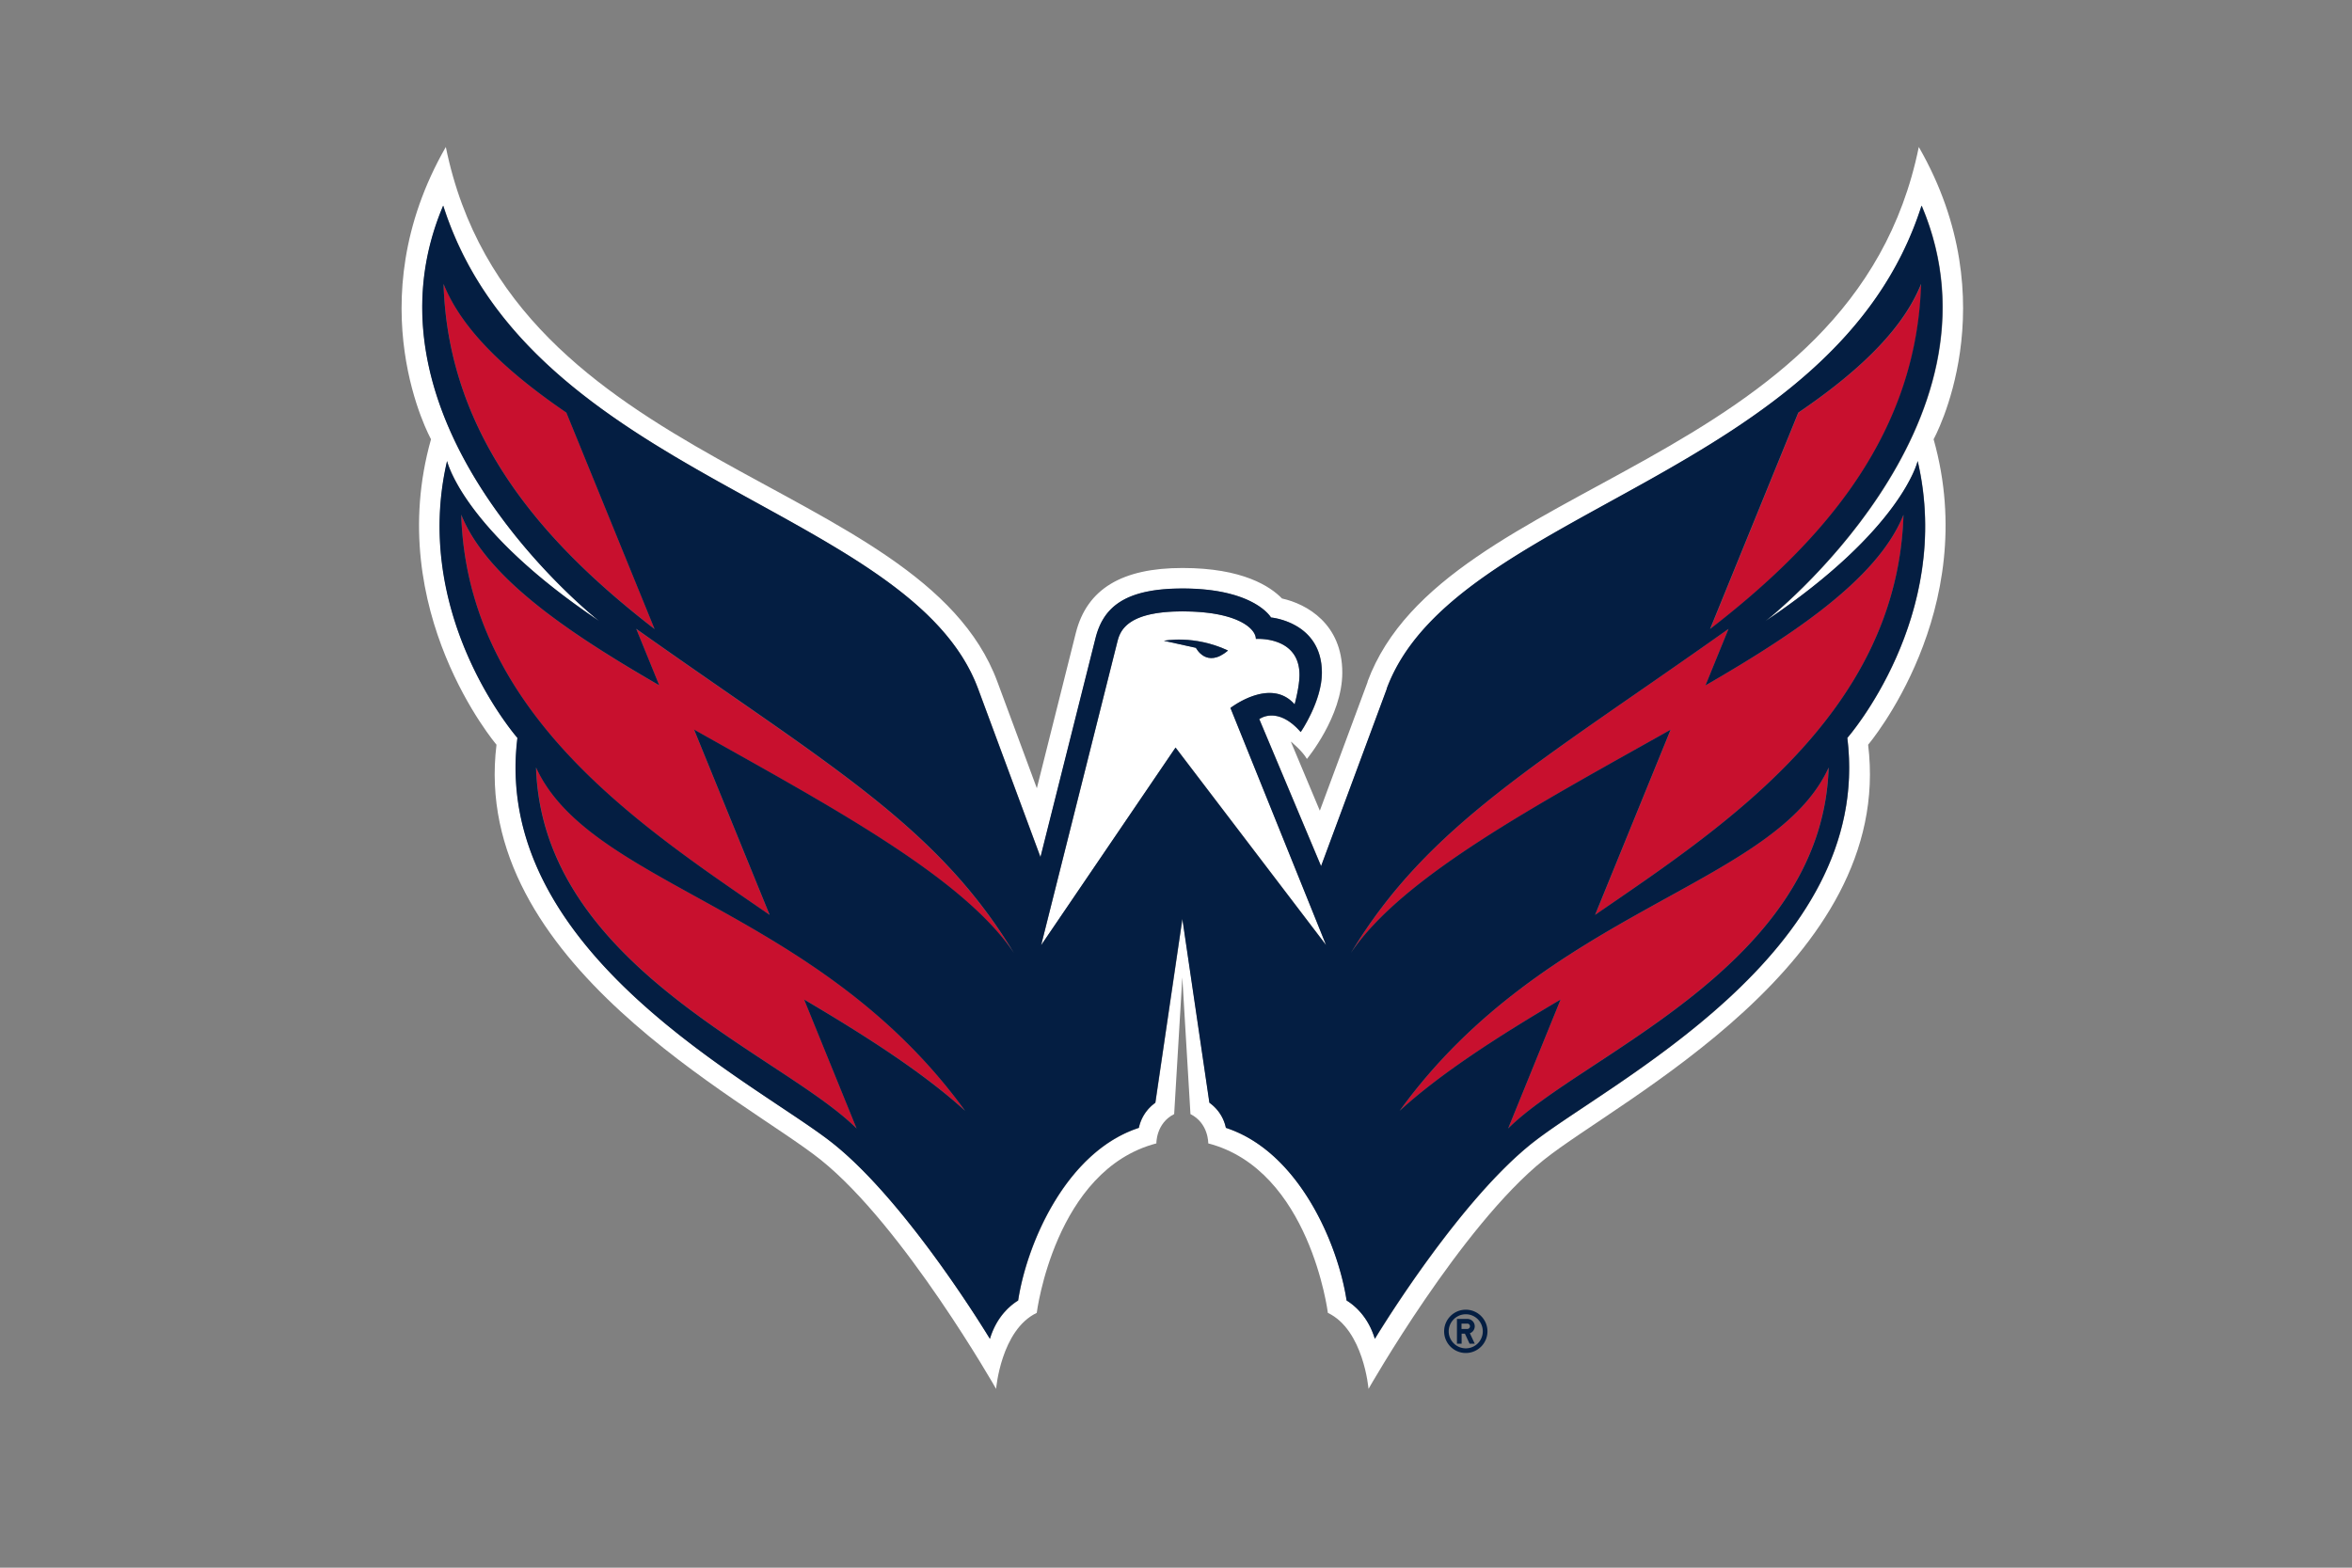 <svg xmlns="http://www.w3.org/2000/svg" width="960" height="640" fill="none" viewBox="0 0 960 640"><rect x="0" y="0" width="960" height="640" fill="#808080" stroke="none"/><path fill="#fff" d="m558.255 278.276-19.548 52.684-11.843-28.228s4.583 3.65 6.57 7.098c0 0 14.439-17.318 14.439-35.244 0-19.873-14.479-28.025-24.618-30.256-4.746-4.907-16.02-12.451-40.598-12.451s-39.015 8.436-43.558 26.565l-15.898 63.35-16.141-43.558C375.871 194.324 208.899 192.377 181.97 60c-36.745 64.039-6.043 119.318-6.043 119.318-19.751 70.041 26.727 124.712 26.727 124.712-10.91 88.86 101.675 144.869 132.377 169.487C368.896 500.69 406.573 567 406.573 567s1.987-24.05 16.588-31.026c0 0 7.34-58.361 48.83-69.19 0 0-.203-8.192 7.26-11.964l3.325-55.806 3.326 55.806c7.462 3.772 7.26 11.964 7.26 11.964 41.489 10.829 48.83 69.19 48.83 69.19C556.592 542.95 558.58 567 558.58 567s37.677-66.31 71.542-93.483c30.701-24.618 143.287-80.627 132.377-169.487 0 0 46.478-54.671 26.727-124.712 0 0 30.742-55.279-6.043-119.318-26.93 132.377-193.861 134.324-225.009 218.276zm162.47-24.739c55.806-37.475 62.052-65.297 62.052-65.297 14.763 63.512-28.714 113.032-28.714 113.032 10.869 88.252-98.309 141.097-129.051 165.755-30.742 24.659-63.796 79.573-63.796 79.573-2.758-9.207-8.477-13.79-11.518-15.655-3.569-23.401-19.63-60.795-49.277-70.488-.568-2.798-2.271-7.016-6.732-10.261l-11.032-75.03-11.031 75.03c-4.502 3.245-6.165 7.463-6.733 10.261-29.646 9.693-45.707 47.127-49.276 70.488-3.042 1.865-8.76 6.448-11.518 15.655 0 0-33.013-54.873-63.796-79.573-30.742-24.658-139.921-77.503-129.051-165.755 0 0-43.477-49.52-28.715-113.032 0 0 6.246 27.822 62.052 65.297 0 0-101.797-79.735-63.633-169.568 35.406 111.207 190.86 123.211 218.317 197.227l25.469 68.744 22.469-89.387c3.082-12.207 11.437-20.278 35.487-20.278 29.444 0 36.136 11.842 36.136 11.842s20.765 1.744 20.765 22.55c0 11.68-8.639 24.212-8.639 24.212-9.53-10.95-16.912-5.272-16.912-5.272l25.227 60.024 26.848-72.435c27.457-74.016 182.911-86.02 218.317-197.227 38.123 89.874-63.633 169.568-63.633 169.568z"/><path fill="#fff" d="M528.446 287.565s1.987-7.219 1.987-12.046c0-15.979-17.805-14.681-17.805-14.681 0-4.137-6.894-11.234-30.012-11.234-23.117 0-25.429 8.03-26.524 12.41l-31.107 123.86 54.874-80.708 61.484 80.708-39.057-96.849s16.304-12.735 26.2-1.46zm-40.314-23.118-13.059-2.879s12.126-2.555 26.159 3.974c-8.801 7.544-13.1-1.095-13.1-1.095"/><path fill="#C8102E" d="M181.036 115.887c1.947 63.593 42.666 107.313 86.183 140.934l-36.014-88.373c-23.969-16.304-42.544-33.581-50.128-52.561zm78.639 140.855 9.409 23.077c-36.744-21.252-70.447-43.801-80.829-69.676 2.514 81.681 74.787 128.199 125.888 163.403l-30.823-75.598c54.589 30.742 109.625 59.983 130.511 91.172-31.674-52.521-76.449-77.18-154.156-132.337zm-40.839 56.576c2.555 81.317 100.54 117.128 130.836 147.384l-21.414-52.643c25.632 15.128 48.993 30.134 65.702 45.423-59.862-82.735-152.98-91.577-175.124-140.164m515.233-144.87-36.014 88.373c43.517-33.621 84.236-77.382 86.183-140.934-7.584 18.98-26.2 36.217-50.128 52.561zM551.4 389.077c20.887-31.189 75.882-60.389 130.512-91.172l-30.823 75.598c51.101-35.244 123.374-81.722 125.888-163.403-10.383 25.915-44.085 48.424-80.83 69.676l9.41-23.077C627.85 311.856 583.116 336.515 551.4 389.036zm194.997-75.759c-22.144 48.587-115.221 57.429-175.124 140.164 16.75-15.289 40.07-30.295 65.702-45.423l-21.414 52.643c30.296-30.296 128.241-66.067 130.836-147.384"/><path fill="#041E42" d="m475.073 261.608 13.06 2.879s4.299 8.639 13.099 1.095c-13.992-6.529-26.159-3.974-26.159-3.974"/><path fill="#041E42" d="m566.042 281.155-26.848 72.435-25.227-60.024s7.341-5.678 16.912 5.272c0 0 8.639-12.573 8.639-24.212 0-20.766-20.765-22.55-20.765-22.55s-6.692-11.843-36.136-11.843c-24.05 0-32.405 8.071-35.487 20.279l-22.469 89.387-25.469-68.744c-27.457-74.016-182.911-86.021-218.317-197.227-38.124 89.873 63.633 169.567 63.633 169.567-55.806-37.474-62.051-65.296-62.051-65.296-14.763 63.512 28.714 113.032 28.714 113.032-10.87 88.251 98.309 141.097 129.051 165.755 30.742 24.659 63.796 79.572 63.796 79.572 2.758-9.206 8.476-13.789 11.518-15.654 3.569-23.402 19.63-60.795 49.277-70.488.567-2.798 2.271-7.016 6.732-10.261l11.031-75.03 11.032 75.03c4.502 3.245 6.164 7.463 6.732 10.261 29.647 9.693 45.708 47.127 49.277 70.488 3.041 1.865 8.76 6.448 11.518 15.654 0 0 33.013-54.873 63.796-79.572 30.742-24.658 139.92-77.504 129.051-165.755 0 0 43.477-49.52 28.714-113.032 0 0-6.245 27.822-62.052 65.296 0 0 101.798-79.734 63.634-169.567-35.406 111.206-190.86 123.211-218.317 197.227zM181.037 115.886c7.584 18.981 26.2 36.218 50.128 52.562l36.015 88.373c-43.477-33.621-84.196-77.342-86.143-140.935m147.18 292.171 21.414 52.643c-30.295-30.296-128.281-66.067-130.836-147.383 22.144 48.587 115.222 57.428 175.124 140.164-16.75-15.29-40.07-30.296-65.702-45.424m-44.896-110.152 30.823 75.598c-51.101-35.244-123.373-81.722-125.888-163.403 10.383 25.916 44.085 48.424 80.83 69.676l-9.409-23.077c77.706 55.158 122.44 79.816 154.156 132.337-20.887-31.188-75.882-60.389-130.512-91.171zm196.498 7.26-54.874 80.708 31.107-123.861c1.095-4.38 3.975-12.41 26.524-12.41 22.55 0 30.012 7.097 30.012 11.234 0 0 17.805-1.298 17.805 14.682 0 4.867-1.987 12.045-1.987 12.045-9.856-11.275-26.2 1.46-26.2 1.46l39.056 96.85-61.484-80.708zM615.562 460.7l21.414-52.643c-25.632 15.128-48.993 30.134-65.702 45.424 59.902-82.736 152.98-91.577 175.124-140.164-2.555 81.316-100.54 117.128-130.836 147.383m161.375-250.6c-2.514 81.681-74.786 128.2-125.888 163.403l30.823-75.598c-54.63 30.742-109.625 59.984-130.511 91.172 31.674-52.521 76.449-77.18 154.156-132.337l-9.409 23.077c36.744-21.252 70.447-43.801 80.829-69.677zm-78.964 46.721 36.015-88.373c23.969-16.304 42.544-33.581 50.128-52.562-1.947 63.593-42.666 107.314-86.183 140.935zm-99.689 295.538c4.867 0 8.841-3.975 8.841-8.842s-3.974-8.841-8.841-8.841-8.842 3.974-8.842 8.841 3.975 8.842 8.842 8.842m0-15.818c3.853 0 6.935 3.123 6.935 6.976a6.93 6.93 0 0 1-6.935 6.935c-3.813 0-6.976-3.123-6.976-6.935s3.123-6.976 6.976-6.976"/><path fill="#041E42" d="M596.539 544.45h1.379l1.907 4.096h2.108l-1.987-4.259c1.176-.405 1.987-1.541 1.987-2.839a2.995 2.995 0 0 0-3.001-3.001h-4.258v10.099h1.906v-4.096zm0-4.097h2.353a1.09 1.09 0 0 1 1.095 1.095c0 .609-.487 1.096-1.095 1.096h-2.353z"/></svg>